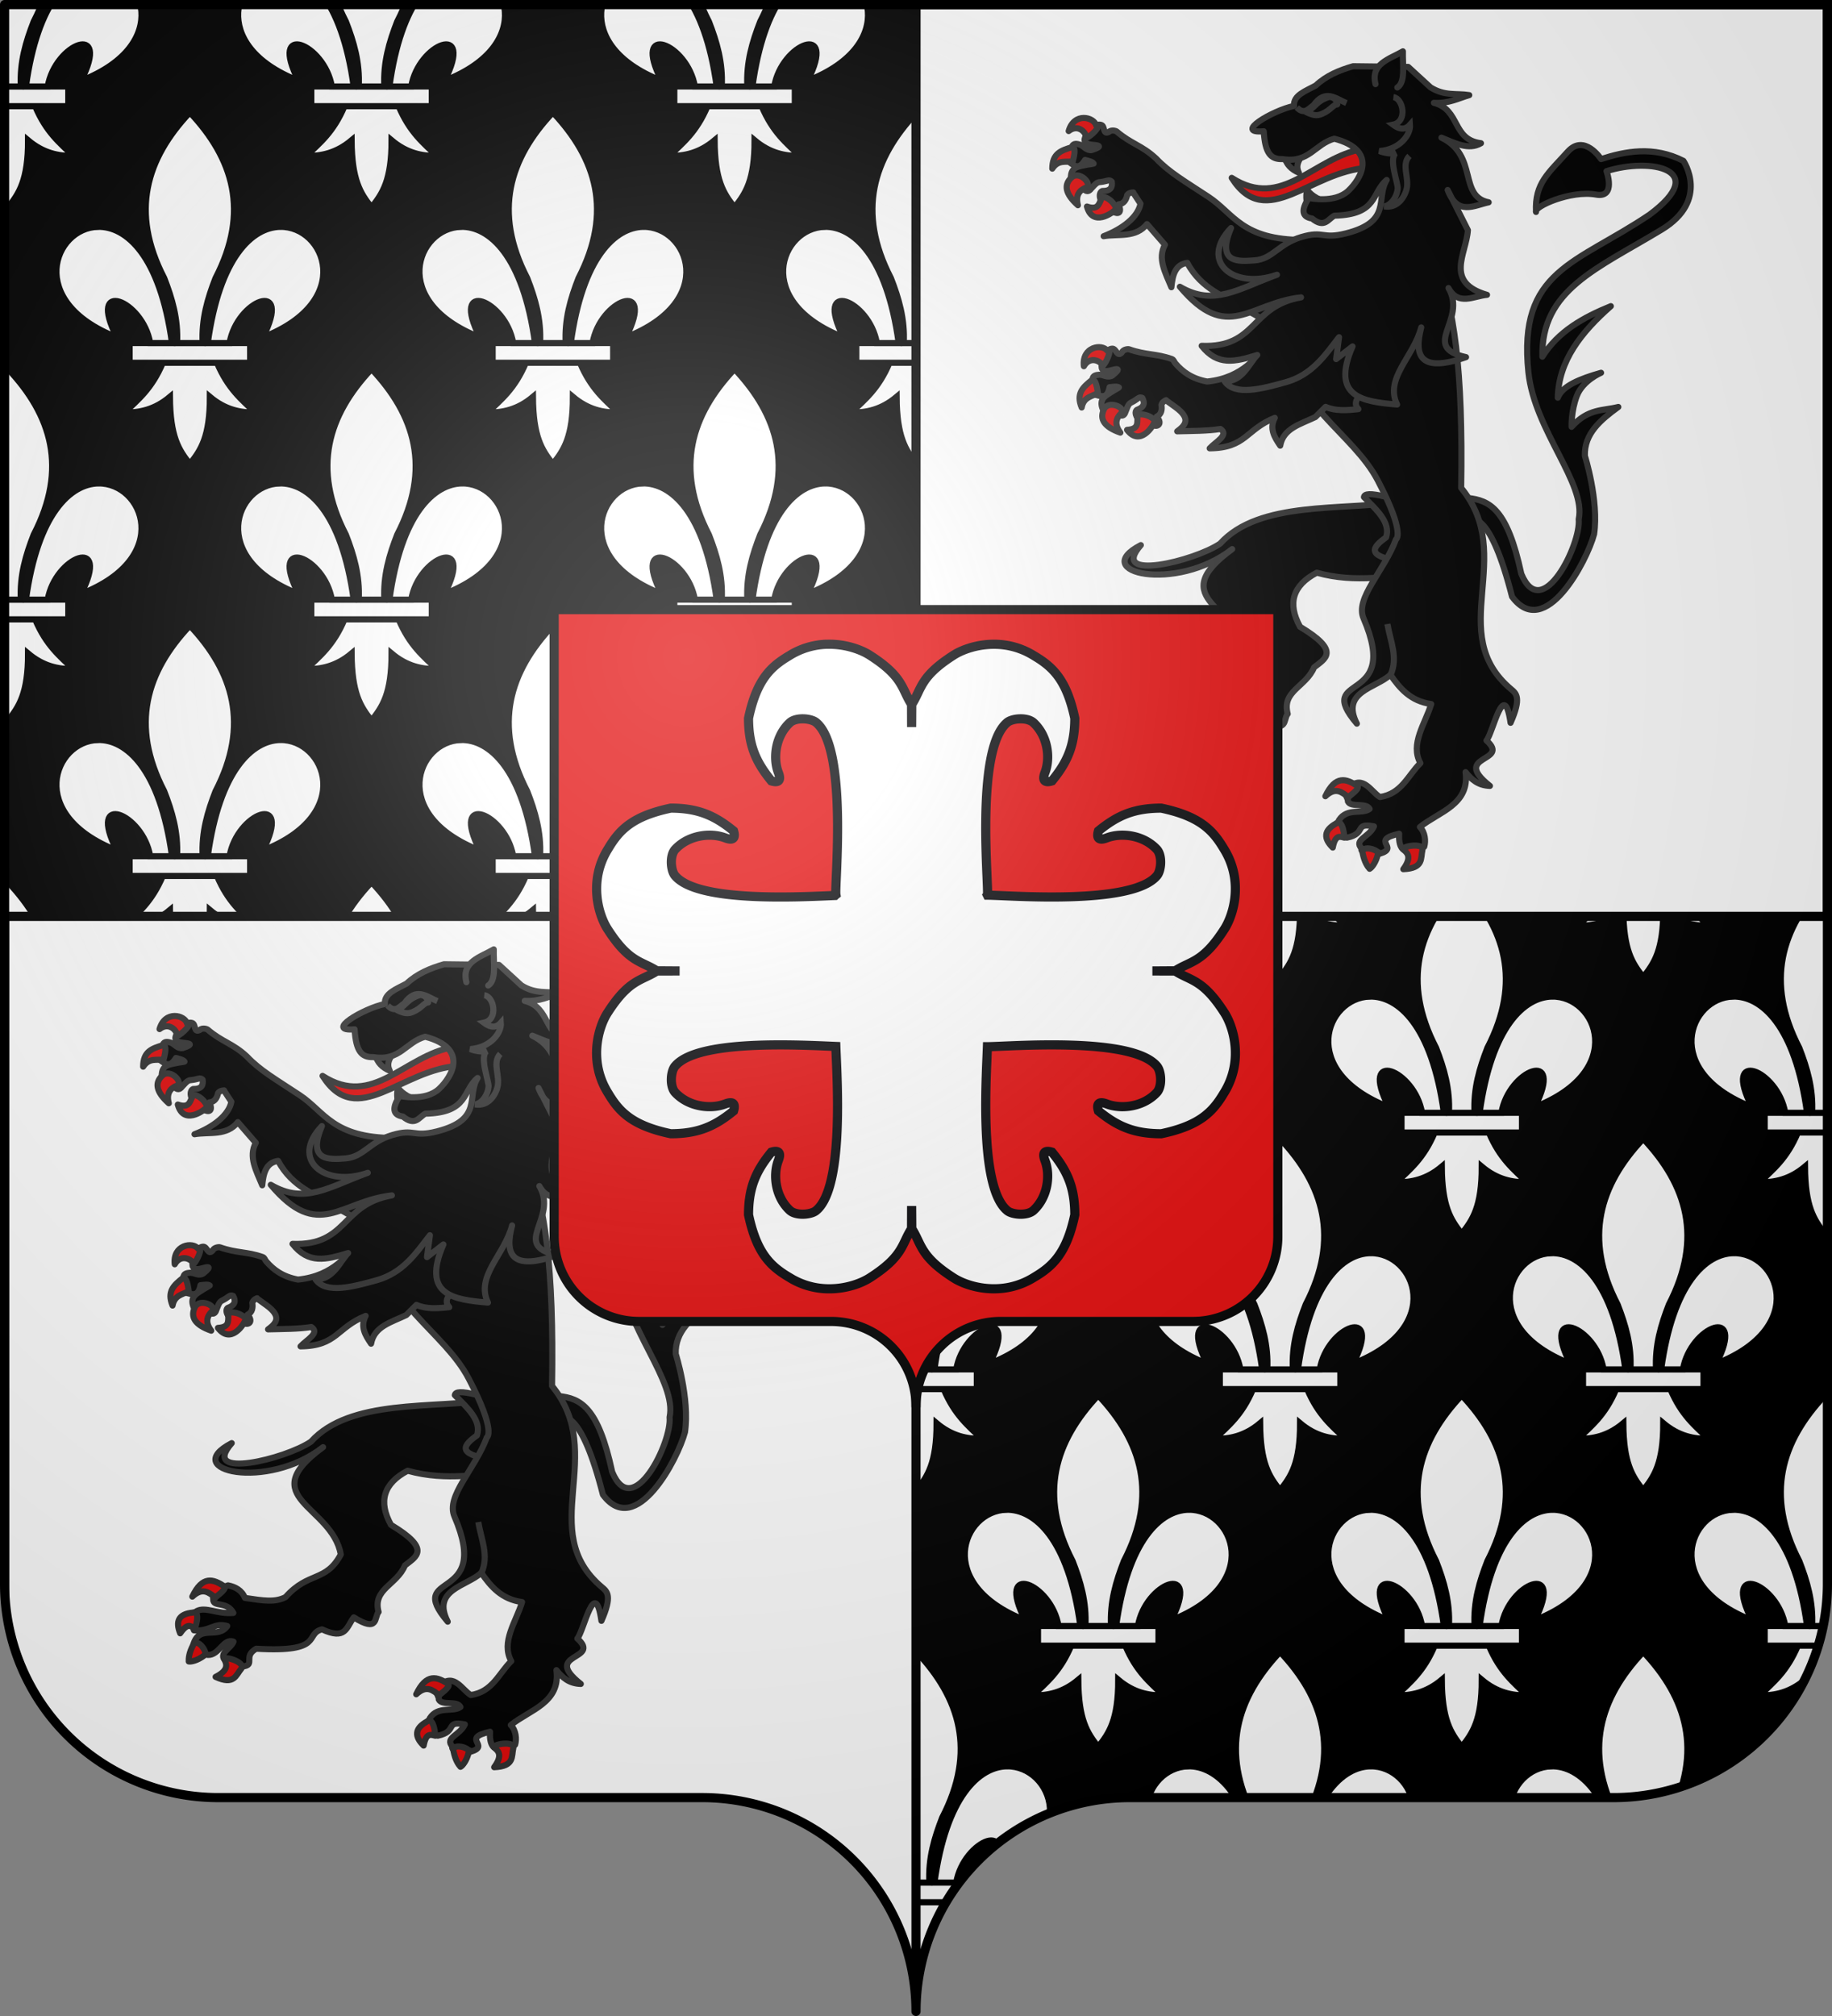 <?xml version="1.0" encoding="UTF-8" standalone="no"?>
<svg
   width="600"
   height="660"
   viewBox="-300 -295 600 660"
   version="1.1"
   id="svg25"
   sodipodi:docname="Blason de la famille le Maire de Warzée d'Hermalle (Belgique).svg"
   inkscape:version="1.1.1 (3bf5ae0, 2021-09-20)"
   xmlns:inkscape="http://www.inkscape.org/namespaces/inkscape"
   xmlns:sodipodi="http://sodipodi.sourceforge.net/DTD/sodipodi-0.dtd"
   xmlns:xlink="http://www.w3.org/1999/xlink"
   xmlns="http://www.w3.org/2000/svg"
   xmlns:svg="http://www.w3.org/2000/svg">
  <rect x="-300" y="-295" width="600" height="660" fill="#808080" stroke="none"/>
  <sodipodi:namedview
     id="namedview27"
     pagecolor="#ffffff"
     bordercolor="#666666"
     borderopacity="1.0"
     inkscape:pageshadow="2"
     inkscape:pageopacity="0.0"
     inkscape:pagecheckerboard="0"
     showgrid="false"
     inkscape:zoom="0.82860841"
     inkscape:cx="85.685831"
     inkscape:cy="464.63444"
     inkscape:window-width="1920"
     inkscape:window-height="1009"
     inkscape:window-x="0"
     inkscape:window-y="40"
     inkscape:window-maximized="1"
     inkscape:current-layer="layer7" />
  <defs
     id="defs13">
    <radialGradient
       id="Gradient1"
       gradientUnits="userSpaceOnUse"
       cy="-80"
       cx="-75"
       r="405">
      <stop
         stop-color="#fff"
         stop-opacity=".31"
         offset="0"
         id="stop2" />
      <stop
         stop-color="#fff"
         stop-opacity=".25"
         offset=".19"
         id="stop4" />
      <stop
         stop-color="#6b6b6b"
         stop-opacity=".125"
         offset=".6"
         id="stop6" />
      <stop
         stop-opacity=".125"
         offset="1"
         id="stop8" />
    </radialGradient>
    <clipPath
       id="shield_cut">
      <path
         id="shield"
         d="M-298.5,-293.5 h597 v517 a70,70 0 0,1 -70,70 h-158.5 a70,70 0 0,0 -70,70 70,70 0 0,0 -70,-70 h-158.5 a70,70 0 0,1 -70,-70z"
         style="stroke-linecap:round;stroke-linejoin:round" />
    </clipPath>
  </defs>
  <g
     id="layer4"
     inkscape:label="Fond écu"
     inkscape:groupmode="layer"
     sodipodi:insensitive="true">
    <use
       xlink:href="#shield"
       fill="#e20909"
       id="use15"
       x="0"
       y="0"
       width="100%"
       height="100%"
       style="fill:#000000" />
  </g>
  <g
     inkscape:groupmode="layer"
     id="layer5"
     inkscape:label="Semé"
     sodipodi:insensitive="true">
    <g
       clip-path="url(#shield_cut)"
       id="g55"
       fill="#fcef3c"
       style="fill:#ffffff">
      <g
         id="row"
         style="fill:#ffffff">
        <g
           id="g1789"
           transform="matrix(1.014,0,0,1.014,-61,-300)"
           style="fill:#ffffff;stroke:#000000;stroke-width:1.973;stroke-miterlimit:4;stroke-dasharray:none">
          <path
             d="m 51.605,122.06 c -3.59,8.476 -8.028,11.907 -12.336,16.072 4.829,0.022 9.642,-0.905 14.63,-5.09 0.085,12.911 2.835,17.103 6.431,21.663 3.546,-4.425 6.484,-8.737 6.469,-21.663 4.988,4.184 9.789,5.112 14.617,5.09 -4.308,-4.165 -8.734,-7.597 -12.323,-16.072 z"
             id="path1779"
             style="fill:#ffffff;stroke:#000000;stroke-width:1.973;stroke-miterlimit:4;stroke-dasharray:none" />
          <path
             d="m 40.886,115.69 h 38.913 v 6.368 H 40.886 Z"
             id="path1781"
             style="fill:#ffffff;stroke:#000000;stroke-width:1.973;stroke-miterlimit:4;stroke-dasharray:none" />
          <path
             d="m 60.338,41.24 c -14.017,14.881 -19.413,32.023 -8.274,53.493 2.544,6.522 4.549,13.256 4.137,20.961 h 8.274 c -0.412,-7.705 1.593,-14.438 4.137,-20.961 11.139,-21.47 5.743,-38.612 -8.274,-53.493 z"
             id="path1783"
             style="fill:#ffffff;stroke:#000000;stroke-width:1.973;stroke-miterlimit:4;stroke-dasharray:none" />
          <path
             d="m 30.639,78.172 c -14.135,0.339 -23.559,24.077 6.105,35.653 -9.804,-19.205 8.383,-12.088 10.781,1.868 h 7.033 c -3.883,-28.347 -14.864,-37.739 -23.919,-37.521 z"
             id="path1785"
             style="fill:#ffffff;stroke:#000000;stroke-width:1.973;stroke-miterlimit:4;stroke-dasharray:none" />
          <path
             d="m 89.497,78.172 c -8.947,0.168 -19.562,9.742 -23.368,37.521 h 7.02 c 2.399,-13.956 20.598,-21.073 10.794,-1.868 30.045,-11.725 19.987,-35.924 5.554,-35.653 z"
             id="path1787"
             style="fill:#ffffff;stroke:#000000;stroke-width:1.973;stroke-miterlimit:4;stroke-dasharray:none" />
        </g>
        <use
           x="0"
           y="0"
           xlink:href="#g1789"
           id="use2058"
           transform="translate(-119.108)"
           width="100%"
           height="100%"
           style="fill:#ffffff" />
        <use
           x="0"
           y="0"
           xlink:href="#g1789"
           id="use2198"
           transform="translate(-238)"
           width="100%"
           height="100%"
           style="fill:#ffffff" />
        <use
           x="0"
           y="0"
           xlink:href="#g1789"
           id="use2272"
           transform="translate(-357.051)"
           width="100%"
           height="100%"
           style="fill:#ffffff" />
        <use
           x="0"
           y="0"
           xlink:href="#g1789"
           id="use2274"
           transform="translate(119.051)"
           width="100%"
           height="100%"
           style="fill:#ffffff" />
        <use
           x="0"
           y="0"
           xlink:href="#g1789"
           id="use2276"
           transform="translate(238)"
           width="100%"
           height="100%"
           style="fill:#ffffff" />
      </g>
      <use
         xlink:href="#row"
         transform="translate(59.5,-84)"
         id="use41"
         x="0"
         y="0"
         width="100%"
         height="100%"
         style="fill:#ffffff" />
      <use
         xlink:href="#row"
         transform="translate(59.5,84)"
         id="use43"
         x="0"
         y="0"
         width="100%"
         height="100%"
         style="fill:#ffffff" />
      <use
         xlink:href="#row"
         transform="translate(0,168)"
         id="use45"
         x="0"
         y="0"
         width="100%"
         height="100%"
         style="fill:#ffffff" />
      <use
         xlink:href="#row"
         transform="translate(59.5,252)"
         id="use47"
         x="0"
         y="0"
         width="100%"
         height="100%"
         style="fill:#ffffff" />
      <use
         xlink:href="#row"
         transform="translate(0,336)"
         id="use49"
         x="0"
         y="0"
         width="100%"
         height="100%"
         style="fill:#ffffff" />
      <use
         xlink:href="#row"
         transform="translate(59.5,420)"
         id="use51"
         x="0"
         y="0"
         width="100%"
         height="100%"
         style="fill:#ffffff" />
      <use
         xlink:href="#row"
         transform="translate(0,504)"
         id="use53"
         x="0"
         y="0"
         width="100%"
         height="100%"
         style="fill:#ffffff" />
    </g>
    <rect
       style="fill:#ffffff;stroke:#000000;stroke-width:3;stroke-linecap:round"
       id="rect877-3"
       width="298.5"
       height="358.5"
       x="-298.5"
       y="5"
       clip-path="url(#shield_cut)" />
    <rect
       style="fill:#ffffff;stroke:#000000;stroke-width:3;stroke-linecap:round"
       id="rect877"
       width="298.5"
       height="298.5"
       x="0"
       y="-293.5" />
  </g>
  <g
     id="layer3"
     inkscape:label="Meubles"
     inkscape:groupmode="layer"
     sodipodi:insensitive="true">
    <g
       id="g4097"
       transform="matrix(0.949,0,0,0.95,7.549,-7.282)"
       style="stroke-width:1.053">
      <path
         d="m 159.205,-129.964 c -20.072,3.139 -48.68,-0.462 -62.201,14.44 -8.759,5.986 -38.542,13.267 -27.362,0.51 -18.24,9.465 12.135,16.517 31.529,1.382 -24.1,17.568 3.079,20.031 6.123,36.974 -5.164,9.679 -11.116,5.76 -19.071,14.706 -3.661,1.905 -7.667,1.231 -14.022,0.279 -1.051,-2.648 -3.368,-3.846 -5.842,-4.319 -2.549,0.844 -5.488,2.703 -5.117,4.803 -0.065,2.878 4.633,0.409 6.966,4.689 -5.618,0.499 -9.537,-2.287 -12.673,-0.615 -2.559,1.878 -1.35,5.498 -0.922,6.612 5.582,0.508 6.926,-2.851 11.499,-1.482 -3.219,4.692 -9.637,-0.658 -11.696,6.31 0.604,2.282 2.862,2.242 4.988,3.648 3.898,0.207 5.382,-5.921 8.85,-4.577 -0.876,2.413 -5.452,4.116 -2.719,6.649 0.931,1.179 3.447,1.42 5.977,1.895 4.495,-0.535 -0.163,-3.447 4.595,-6.107 23.768,1.389 16.496,-5.103 22.694,-6.674 8.245,3.764 8.311,-0.542 10.967,-4.14 8.709,5.456 6.994,-0.113 8.555,-1.855 -2.105,-7.966 6.305,-9.259 9.104,-16.04 3.79,-3.014 9.351,-5.488 -4.834,-13.984 -4.404,-8.007 -2.607,-14.258 5.772,-18.646 13.871,3.862 24.891,0.663 37.336,0.995 z M 50.789,-256.119 c -0.545,0.682 -1.6,2.761 1.964,3.118 1.865,0.187 4.413,0.422 -0.052,1.847 -1.8,0.316 -2.785,-1.4 -4.038,-1.847 -0.966,-0.28 -2.298,-0.664 -2.815,0.693 -0.197,2.443 -0.489,4.173 -0.831,5.356 1.77,1.326 3.309,2.587 5.376,-0.785 1.163,0.328 2.523,0.576 2.953,1.247 -0.845,0.248 -1.729,0.26 -2.377,0.416 -2.431,0.584 -5.582,0.473 -5.468,4.594 4.58,-1.203 5.44,1.956 4.338,3.647 0.937,1.118 1.825,1.106 2.653,-0.023 2.022,-2.257 2.264,-2.195 3.438,-2.308 0.832,-0.081 1.614,-0.326 2.238,-0.462 0.652,-0.186 1.119,0.021 1.454,0.392 0.262,1.902 -0.378,3.241 -3.276,3.186 -0.794,0.292 -1.13,1.495 -0.646,2.886 3.835,0.875 3.887,2.166 4.245,4.04 0.45,0.706 3.743,1.775 2.03,-2.332 1.843,-0.106 2.661,-1.68 2.953,-3.186 0.57,-0.73 1.312,-0.89 2.1,-0.923 l -0.046,0.046 2.538,3.855 c -0.846,4.557 -6.109,8.673 -12.713,11.196 5.136,-0.887 11.061,0.713 14.951,-4.178 l 6.207,7.133 c -2.655,4.783 0.2,9.72 2.215,14.636 0.384,-4.216 1.353,-7.864 5.491,-8.403 4.873,9.322 14.061,11.936 17.466,14.566 l 16.82,9.488 5.814,-31.949 c -21.259,2.5e-4 -24.003,-9.049 -32.717,-14.797 -8.367,-5.52 -13.577,-8.461 -18.163,-13.274 -4.913,-4.579 -8.466,-4.944 -13.562,-9.28 -0.293,-0.249 -1.852,-0.702 -2.698,0.114 -2.175,1.137 -1.28,-1.943 -2.636,-2.394 -2.119,-0.705 -3.909,2.064 -5.207,3.687 z M 183.034,-123.818 c 1.255,-0.201 7.254,-2.668 14.717,26.583 11.412,15.375 25.903,-12.398 28.317,-21.579 1.706,-11.57 -3.19,-26.955 -3.19,-26.955 -0.255,-7.675 5.43,-12.369 11.545,-16.848 -5.286,1.354 -10.355,0.447 -16.126,6.85 0,0 -0.224,-5.37 1.826,-10.691 2.049,-5.321 8.344,-7.939 8.344,-7.939 -7.197,2.051 -13.373,4.477 -14.934,8.598 0.294,-12.804 8.172,-22.624 18.312,-31.554 -9.536,3.875 -18.222,8.741 -23.634,17.42 -0.466,-23.066 18.856,-30.303 41.16,-43.795 16.74,-10.126 7.512,-23.698 7.512,-23.698 -10.339,-5.258 -20.102,-3.292 -28.412,-0.607 0,0 -5.797,-8.895 -11.5,-2.551 -6.614,7.357 -11.445,10.808 -10.953,20.766 -0.883,-1.797 11.966,-7.561 20.717,-5.984 7.045,1.269 3.614,-8.071 3.614,-8.071 15.216,-4.796 35.955,-0.652 14.861,14.983 -25.335,17.093 -45.526,18.976 -41.815,54.327 2.108,20.078 20.01,38.291 17.358,50.656 0.874,8.477 -12.635,36.142 -19.807,18.809 -4.826,-22.328 -10.86,-25.367 -18.522,-26.147 z"
         style="fill:#000000;fill-rule:evenodd;stroke:#313131;stroke-width:2.106;stroke-linecap:round;stroke-linejoin:round;stroke-miterlimit:4;stroke-dasharray:none;stroke-opacity:1"
         id="path3604" />
      <path
         d="m 146.641,-131.543 c 4.424,4.42 9.308,8.79 7.633,13.879 -4.629,3.298 -7.15,6.402 4.618,8.19 l 4.526,-11.603 -9.234,-10.577 c -5.399,-1.35 -7.401,-1.067 -7.542,0.111 z"
         style="fill:#000000;fill-rule:evenodd;stroke:#313131;stroke-width:2.106;stroke-linecap:round;stroke-linejoin:round;stroke-miterlimit:4;stroke-dasharray:none;stroke-opacity:1"
         id="path3606" />
      <path
         d="m 115.934,-189.755 c 6.633,27.148 27.004,36.237 35.498,52.494 9.704,18.574 6.245,20.281 6.245,20.281 -4.053,10.954 -14.191,20.229 -11.181,27.207 13.14,30.463 -17.516,18.34 -2.305,36.288 -5.663,-11.096 6.585,-12.193 11.568,-16.843 3.307,4.721 6.968,9.097 14.097,10.093 -2.097,6.816 -7.372,13.752 -3.74,20.354 -4.316,4.227 -6.454,10.587 -13.969,11.682 -2.978,-1.745 -5.746,-7.715 -10.504,-3.439 -3.067,1.345 -0.336,3.716 -0.544,4.954 1.019,2.259 6.344,0.271 7.493,2.592 -2.59,1.957 -7.702,-0.532 -10.563,3.84 -1.227,2.315 0.13,5.857 2.731,6.06 7.036,-1.46 2.248,-5.258 9.337,-3.893 -1.683,3.784 -7.039,4.537 -4.307,7.58 -0.716,2.666 6.182,0.237 6.345,1.828 7.092,-2.157 -3.684,-4.58 6.655,-6.878 -0.104,1.508 -0.053,4.13 1.242,5.306 2.168,0.443 5.308,0.546 7.409,-0.822 0.573,-1.946 0.349,-4.926 -1.493,-6.782 6.603,-5.321 17.261,-7.672 15.759,-18.931 1.973,2.47 4.253,4.613 8.41,4.754 -13.69,-10.813 7.325,-8.068 -1.193,-15.643 2.277,-2.666 6.049,-21.695 8.31,-6.103 3.824,-8.651 2.004,-10.054 0.177,-11.591 -23.051,-19.402 2.153,-45.73 -17.223,-69.347 0.684,-40.908 -2.341,-62.203 -9.075,-79.787 z"
         style="fill:#000000;fill-rule:evenodd;stroke:#313131;stroke-width:2.106;stroke-linecap:round;stroke-linejoin:round;stroke-miterlimit:4;stroke-dasharray:none;stroke-opacity:1"
         id="path3608" />
      <path
         d="m 138.232,-204.823 -31.887,27.979 c -3.085,2.453 -7.42,4.822 -13.821,5.471 -5.28,-0.983 -8.461,-3.376 -10.937,-6.233 -0.626,-0.757 -0.474,-1.154 -1.246,-1.524 -5.488,-1.952 -8.878,-1.291 -14.767,-3.37 -0.363,-0.128 -1.993,0.02 -2.492,1.085 -1.626,1.839 -1.871,-1.356 -3.299,-1.293 -2.231,0.099 -2.921,3.307 -3.553,5.286 -0.266,0.832 -0.502,3.157 2.953,2.216 1.809,-0.492 4.262,-1.173 0.6,1.754 -1.569,0.938 -3.1,-0.308 -4.43,-0.277 -1.003,0.084 -2.378,0.187 -2.377,1.639 0.688,2.352 1.027,4.082 1.131,5.309 2.126,0.606 4.026,1.233 4.753,-2.655 1.204,-0.109 2.566,-0.38 3.207,0.092 -0.701,0.534 -1.528,0.87 -2.077,1.247 -2.062,1.414 -5.062,2.447 -3.484,6.256 3.848,-2.761 5.802,-0.127 5.376,1.847 1.274,0.709 2.098,0.381 2.469,-0.97 1.082,-2.831 1.321,-2.868 2.377,-3.393 0.748,-0.373 1.381,-0.873 1.915,-1.223 0.543,-0.407 1.054,-0.389 1.5,-0.162 0.924,1.683 0.812,3.171 -1.915,4.155 -0.637,0.557 -0.51,1.806 0.438,2.932 3.895,-0.554 4.395,0.618 5.399,2.239 0.701,0.79 3.468,0.017 1.061,-2.886 1.683,-0.758 1.88,-2.529 1.615,-4.04 0.272,-0.885 0.914,-1.303 1.638,-1.616 l -0.023,0.069 3.207,2.308 c 5.668,4.079 3.284,6.396 0.623,8.357 5.137,-0.144 10.571,-0.093 14.928,-0.808 3.118,2.056 -1.654,4.422 -3.715,6.671 12.662,-0.142 12.402,-6.485 22.473,-10.504 -1.947,3.701 -0.141,6.658 1.869,9.58 1.045,-5.955 6.975,-7.387 12.136,-9.857 l 3.53,-3.509 c 3.307,1.487 7.271,1.224 11.306,0.785 -2.066,-2.256 -0.206,-4.666 3.392,-7.133 8.498,-8.449 7.754,-11.381 7.729,-22 z"
         style="fill:#000000;fill-rule:evenodd;stroke:#313131;stroke-width:2.106;stroke-linecap:round;stroke-linejoin:round;stroke-miterlimit:4;stroke-dasharray:none;stroke-opacity:1"
         id="path3610" />
      <path
         d="m 166.823,-9.898 c 0.676,-2.773 -8.018,-1.289 -6.428,-0.046 1.591,1.243 2.582,2.835 -0.174,6.613 7.131,-0.301 5.925,-3.794 6.601,-6.567 z m -15.384,1.432 c 0.455,-0.732 -1.004,-1.601 -2.505,-1.906 -1.501,-0.305 -3.043,-0.047 -2.753,1.475 0.635,3.17 1.716,4.626 2.415,5.43 0.68,-0.354 2.143,-2.072 2.843,-4.999 z m -11.717,-5.762 c 0.42,0.54 -0.353,-6.96 -2.728,-4.823 -4.305,2.387 -4.289,5.179 -1.119,8.269 0.843,-4.336 2.352,-3.847 3.848,-3.446 z m 1.598,-13.886 c -0.274,-0.148 3.91,-2.697 3.111,-3.824 -3.902,-2.671 -7.633,-3.827 -11.111,3.469 3.617,-3.367 5.762,-1.334 8,0.356 z M 58.078,-181.994 c 1.888,-0.846 -0.58,4.503 -1.508,5.107 -1.46,-2.149 -4.82,-2.921 -6.593,0.237 -0.759,-6.769 6.256,-7.849 8.101,-5.344 z m -5.241,10.027 c 0.883,-0.18 1.522,1.163 1.965,4.524 -1.899,1.254 -4.87,1.233 -5.581,5.015 -1.987,-4.821 0.368,-6.94 3.616,-9.539 z m 21.7,14.096 c -2.128,-2.613 -7.262,-2.866 -6.064,-0.891 -0.092,1.718 0.372,3.806 -3.585,4.038 4.416,5.756 9.017,-1.085 9.648,-3.146 z m -11.688,-2.592 c 1.878,-1.816 -4.313,-4.692 -5.924,-1.378 -1.611,3.314 -0.077,6.067 5.647,8.073 -2.064,-2.733 -1.601,-4.879 0.277,-6.695 z M 46.056,-252.189 c 0.886,0.17 0.964,1.655 0.094,4.932 -2.234,0.436 -4.973,-0.716 -7.07,2.51 -0.002,-5.215 2.982,-6.277 6.976,-7.441 z m 8.202,-7.364 c 2.068,-0.062 -2.25,3.943 -3.339,4.147 -0.532,-2.543 -3.344,-4.538 -6.186,-2.293 1.876,-6.548 8.773,-4.873 9.525,-1.854 z m 18.691,222.262 c 1.865,-2.16 -6.55,-4.804 -5.7,-2.972 0.85,1.831 1.006,3.701 -3.167,5.807 6.484,2.984 7.002,-0.676 8.867,-2.835 z m -12.776,-4.562 c 0.816,-0.279 0.235,-1.876 -0.735,-3.062 -0.97,-1.186 -2.328,-1.962 -3.065,-0.6 -1.512,2.858 -1.596,4.669 -1.562,5.734 0.75,0.156 2.97,-0.248 5.362,-2.072 z m -3.414,-9.244 c 0.17,0.663 2.451,-6.523 -0.579,-5.512 -4.899,0.471 -5.998,3.038 -4.323,7.136 2.502,-3.64 3.69,-2.589 4.902,-1.624 z m 7.29,-10.671 c -0.274,-0.148 3.91,-2.697 3.111,-3.824 -3.902,-2.671 -7.633,-3.827 -11.111,3.469 3.617,-3.367 5.762,-1.334 8,0.356 z M 61.163,-230.915 c -0.972,-3.227 -5.623,-5.418 -5.267,-3.135 -0.739,1.553 -1.105,3.661 -4.852,2.367 1.892,7.005 8.75,2.434 10.119,0.768 z M 50.732,-238.219 c 2.428,-0.964 -2.201,-5.983 -4.953,-3.532 -2.751,2.45 -2.381,5.581 2.147,9.617 -0.868,-3.314 0.378,-5.121 2.805,-6.085 z"
         style="color:#000000;display:inline;overflow:visible;visibility:visible;fill:#e20909;fill-opacity:1;fill-rule:nonzero;stroke:#313131;stroke-width:2.106;stroke-linecap:round;stroke-linejoin:round;stroke-miterlimit:4;stroke-dasharray:none;stroke-dashoffset:0;stroke-opacity:1;marker:none"
         id="path3612" />
      <path
         d="m 146.226,-251.528 c -17.076,2.919 -27.675,21.257 -45.231,9.958 11.905,18.782 27.167,-2.416 47.111,-3.456 z"
         style="fill:#e20909;fill-opacity:1;fill-rule:evenodd;stroke:#313131;stroke-width:2.106;stroke-linecap:round;stroke-linejoin:round;stroke-miterlimit:4;stroke-dasharray:none;stroke-opacity:1"
         id="path3614" />
      <path
         d="m 119.271,-248.722 c 0.571,2.513 2.295,4.252 4.918,5.388 -1.574,-3.067 0.78,-5.218 2.095,-7.611 m 0.758,19.73 c -0.021,-2.082 -0.625,-3.453 -0.04,-6.274 1.785,2.501 4.468,3.301 6.777,4.809"
         style="fill:#000000;fill-rule:evenodd;stroke:#313131;stroke-width:2.106;stroke-linecap:round;stroke-linejoin:round;stroke-miterlimit:4;stroke-dasharray:none;stroke-opacity:1"
         id="path3616" />
      <path
         d="m 138.042,-186.661 -1.006,7.549 5.665,-4.373 c -7.635,17.533 3.583,19.033 15.377,20.042 -4.394,-9.068 5.673,-16.38 8.334,-26.594 -2.67,10.074 -0.154,15.735 15.456,10.252 -16.097,-3.526 0.519,-12.627 -6.055,-23.814 3.407,6.271 8.641,2.761 13.297,2.344 -14.88,-4.324 -7.09,-14.207 -6.607,-22.298 l -6.975,-13.841 c 3.433,8.977 9.008,5.348 14.152,4.253 -10.541,-2.127 -3.507,-16.106 -16.305,-22.283 4.656,1.851 9.377,4.441 13.646,1.919 -10.128,-1.265 -6.995,-11.557 -16.252,-13.918 5.222,0.285 8.368,-1.539 12.211,-2.655 -4.422,-0.734 -8.434,0.42 -13.369,-2.678 l -7.705,-7.051 -19.011,-0.229 c -4.717,1.368 -9.208,3.19 -12.888,6.642 -3.427,1.895 -7.819,3.317 -7.51,7.043 -7.31,1.489 -21.118,9.633 -10.451,8.729 0.496,7.629 2.392,9.714 6.491,9.583 9.2,1.518 11.135,-5.172 17.876,-7.028 15.168,3.987 9.184,13.882 4.788,17.981 -4.778,4.456 -13.583,2.43 -13.583,2.43 -2.761,4.207 -2.394,6.571 1.099,7.091 4.291,3.502 5.533,0.201 7.724,-0.981 15.054,-0.327 12.746,-7.905 18.053,-12.302 -3.94,6.349 2.067,14.347 -14.079,18.419 -8.337,2.106 -7.509,-1.072 -15.382,1.25 -7.874,2.323 -9.852,7.563 -16.112,8.041 -5.596,0.427 -13.33,1.066 -8.153,-11.142 -11.116,11.622 0.94,21.317 15.844,16.101 -13.392,4.834 -21.7,11.066 -33.495,4.142 16.497,19.571 24.013,5.599 41.802,3.651 -17.627,3.039 -15.103,17.402 -34.294,16.706 5.532,7.001 11.446,5.523 19.205,3.154 -2.844,2.868 -5.097,9.267 -11.257,9.079 3.556,5.121 12.929,2.549 21.014,0.317 9.199,-2.539 13.648,-9.356 18.454,-15.531 z"
         style="fill:#000000;fill-rule:evenodd;stroke:#313131;stroke-width:2.106;stroke-linecap:round;stroke-linejoin:round;stroke-miterlimit:4;stroke-dasharray:none;stroke-opacity:1"
         id="path3618" />
      <path
         d="m 150.629,-273.865 c -1.773,-7.033 4.738,-8.572 9.45,-11.304 -0.128,4.675 0.985,10.611 -1.924,12.46"
         style="fill:#000000;fill-rule:evenodd;stroke:#313131;stroke-width:2.106;stroke-linecap:round;stroke-linejoin:round;stroke-miterlimit:4;stroke-dasharray:none;stroke-opacity:1"
         id="path3620" />
      <path
         d="m 126.785,-264.19 c 2.254,1.047 3.575,1.384 5.42,0.549 3.014,-1.256 3.754,-3.181 5.222,-3.233 -0.27,-1.241 -0.664,-2.411 -2.75,-2.611 -4.641,1.552 -4.245,3.151 -7.892,5.295 z"
         style="fill:none;fill-opacity:1;fill-rule:evenodd;stroke:#313131;stroke-width:2.106;stroke-linecap:round;stroke-linejoin:round;stroke-miterlimit:4;stroke-dasharray:none;stroke-opacity:1"
         id="path3622" />
      <path
         d="m 156.801,-269.377 c 3.317,0.352 5.064,8.385 -0.129,9.477 1.425,1.037 3.683,2.445 5.864,0 0.276,3.365 -3.408,8.557 -10.538,9.091 1.621,0.71 4.155,1.031 5.64,0.709 -2.585,1.979 0.8,10.327 0.644,12.25 -0.213,2.625 -2.133,5.705 -4.64,6.125 4.493,0.769 7.07,-3.201 7.747,-6.102 0.903,-3.871 -1.932,-8.38 0.952,-11.305 m -38.867,-16.699 c 2.556,2.678 4.04,0.418 5.759,-0.759 4.088,-5.719 7.679,-2.269 11.375,-0.746 m 15.216,197.057 c 2.716,-5.961 -0.139,-11.713 -1.085,-17.537"
         style="fill:none;stroke:#313131;stroke-width:2.106;stroke-linecap:butt;stroke-linejoin:miter;stroke-miterlimit:4;stroke-dasharray:none;stroke-opacity:1"
         id="path3624" />
    </g>
    <use
       x="0"
       y="0"
       xlink:href="#g4097"
       id="use4151"
       transform="translate(-297.75,294)"
       width="100%"
       height="100%" />
  </g>
  <g
     inkscape:groupmode="layer"
     id="layer6"
     inkscape:label="Fond écusson"
     sodipodi:insensitive="true">
    <use
       xlink:href="#shield"
       style="fill:#e20909;stroke:#000000;stroke-width:7.554"
       id="use4206"
       transform="matrix(0.397,0,0,0.397,0,21.095)"
       x="0"
       y="0"
       width="100%"
       height="100%" />
  </g>
  <g
     inkscape:groupmode="layer"
     id="layer7"
     inkscape:label="Meubles écusson">
    <path
       d="m -29.431,-84.081 a 24.548,24.546 0 0 0 -12.154,3.784 c -5.98,3.551 -10.58,7.751 -13.263,20.439 0.007,8.915 2.43,14.355 7.483,20.516 0.948,0.3 3.7,0.964 2.296,-2.703 -1.909,-4.987 -0.847,-12.209 3.845,-16.448 2.164,-1.816 7.148,-1.341 8.67,0.154 10.313,8.906 5.82,53.488 6.323,56.246 -0.107,0.085 -0.22,0.165 -0.31,0.257 -11.816,0.49 -44.728,2.314 -52.254,-6.358 -1.498,-1.519 -1.973,-6.49 -0.154,-8.648 4.249,-4.682 11.488,-5.741 16.488,-3.836 3.676,1.4 3.012,-1.345 2.71,-2.29 -6.176,-5.042 -11.631,-7.457 -20.566,-7.466 -12.72,2.676 -16.93,7.291 -20.489,13.257 -6.703,10.644 -3.087,22.099 -0.052,26.59 6.983,10.807 10.926,10.158 15.973,13.412 l 7.458,0.052 -7.458,0.025 c -5.047,3.253 -8.99,2.605 -15.973,13.41 -1.838,2.722 -3.899,8.008 -3.741,14.109 0.102,3.976 1.148,8.312 3.793,12.511 3.559,5.965 7.769,10.555 20.487,13.231 8.938,-0.009 14.392,-2.424 20.567,-7.465 0.3,-0.946 0.967,-3.691 -2.71,-2.292 -4.999,1.905 -12.239,0.846 -16.488,-3.835 -1.82,-2.16 -1.346,-7.131 0.154,-8.648 7.587,-8.743 40.975,-6.803 52.539,-6.334 0.359,10.236 2.788,45.749 -6.298,53.595 -1.522,1.495 -6.505,1.969 -8.67,0.154 -4.692,-4.24 -5.755,-11.461 -3.845,-16.45 1.403,-3.667 -1.35,-3.002 -2.296,-2.703 -5.053,6.161 -7.475,11.602 -7.483,20.516 2.682,12.688 7.283,16.889 13.263,20.44 a 24.579,24.577 0 0 0 12.542,3.783 c 6.117,0.157 11.414,-1.899 14.141,-3.732 10.833,-6.966 10.183,-10.9 13.444,-15.933 l 0.027,-7.439 0.052,7.439 c 3.261,5.033 2.611,8.967 13.444,15.933 4.502,3.028 15.986,6.635 26.656,-0.05 5.982,-3.551 10.607,-7.752 13.289,-20.44 -0.007,-8.914 -2.43,-14.355 -7.483,-20.516 -0.948,-0.3 -3.7,-0.964 -2.296,2.703 1.909,4.989 0.846,12.209 -3.845,16.45 -2.164,1.814 -7.148,1.341 -8.67,-0.154 -9.063,-7.827 -6.691,-43.18 -6.323,-53.517 7.173,-0.037 47.026,-3.397 55.402,6.256 1.498,1.519 1.975,6.49 0.156,8.648 -4.25,4.682 -11.488,5.741 -16.489,3.836 -3.676,-1.399 -3.01,1.345 -2.71,2.292 6.176,5.041 11.631,7.456 20.567,7.465 12.718,-2.676 16.93,-7.266 20.487,-13.232 a 24.436,24.435 0 0 0 3.795,-12.51 c 0.156,-6.101 -1.905,-11.387 -3.743,-14.107 C 93.873,25.507 89.93,26.155 84.883,22.902 l -7.456,-0.025 7.456,-0.052 c 5.047,-3.253 8.99,-2.605 15.973,-13.41 3.035,-4.493 6.651,-15.947 -0.05,-26.592 -3.56,-5.966 -7.771,-10.581 -20.489,-13.257 -8.937,0.009 -14.39,2.424 -20.567,7.466 -0.175,0.553 -0.467,1.747 0.052,2.342 0.377,0.401 1.165,0.516 2.658,-0.052 4.999,-1.905 12.239,-0.846 16.489,3.836 1.819,2.158 1.344,7.129 -0.156,8.648 -8.376,9.653 -48.229,6.293 -55.402,6.256 l -0.025,-0.052 c 0.003,-0.004 -0.003,-0.019 0,-0.025 0.678,-1.429 -4.13,-47.274 6.348,-56.323 1.522,-1.495 6.505,-1.97 8.67,-0.154 4.692,4.24 5.755,11.461 3.845,16.448 -1.403,3.667 1.35,3.002 2.296,2.703 5.053,-6.161 7.475,-11.6 7.483,-20.516 -2.682,-12.688 -7.308,-16.887 -13.289,-20.439 -10.669,-6.687 -22.153,-3.08 -26.656,-0.052 -10.834,6.966 -10.183,10.9 -13.444,15.932 l -0.052,7.441 -0.027,-7.439 c -3.261,-5.033 -2.611,-8.967 -13.444,-15.933 -2.727,-1.834 -8.026,-3.89 -14.141,-3.734 -0.125,0.004 -0.263,-0.004 -0.386,0 z"
       style="fill:#ffffff;fill-opacity:1;stroke:#000004;stroke-width:3;stroke-miterlimit:4;stroke-dasharray:none;stroke-opacity:0.999"
       id="path4272" />
  </g>
  <g
     id="layer2"
     inkscape:label="Reflet final"
     inkscape:groupmode="layer"
     sodipodi:insensitive="true">
    <use
       xlink:href="#shield"
       fill="url(#Gradient1)"
       id="use19" />
  </g>
  <g
     id="layer1"
     inkscape:label="Contour final"
     inkscape:groupmode="layer"
     sodipodi:insensitive="true">
    <use
       xlink:href="#shield"
       style="fill:none;stroke:#000;stroke-width:3"
       id="use22" />
  </g>
</svg>
